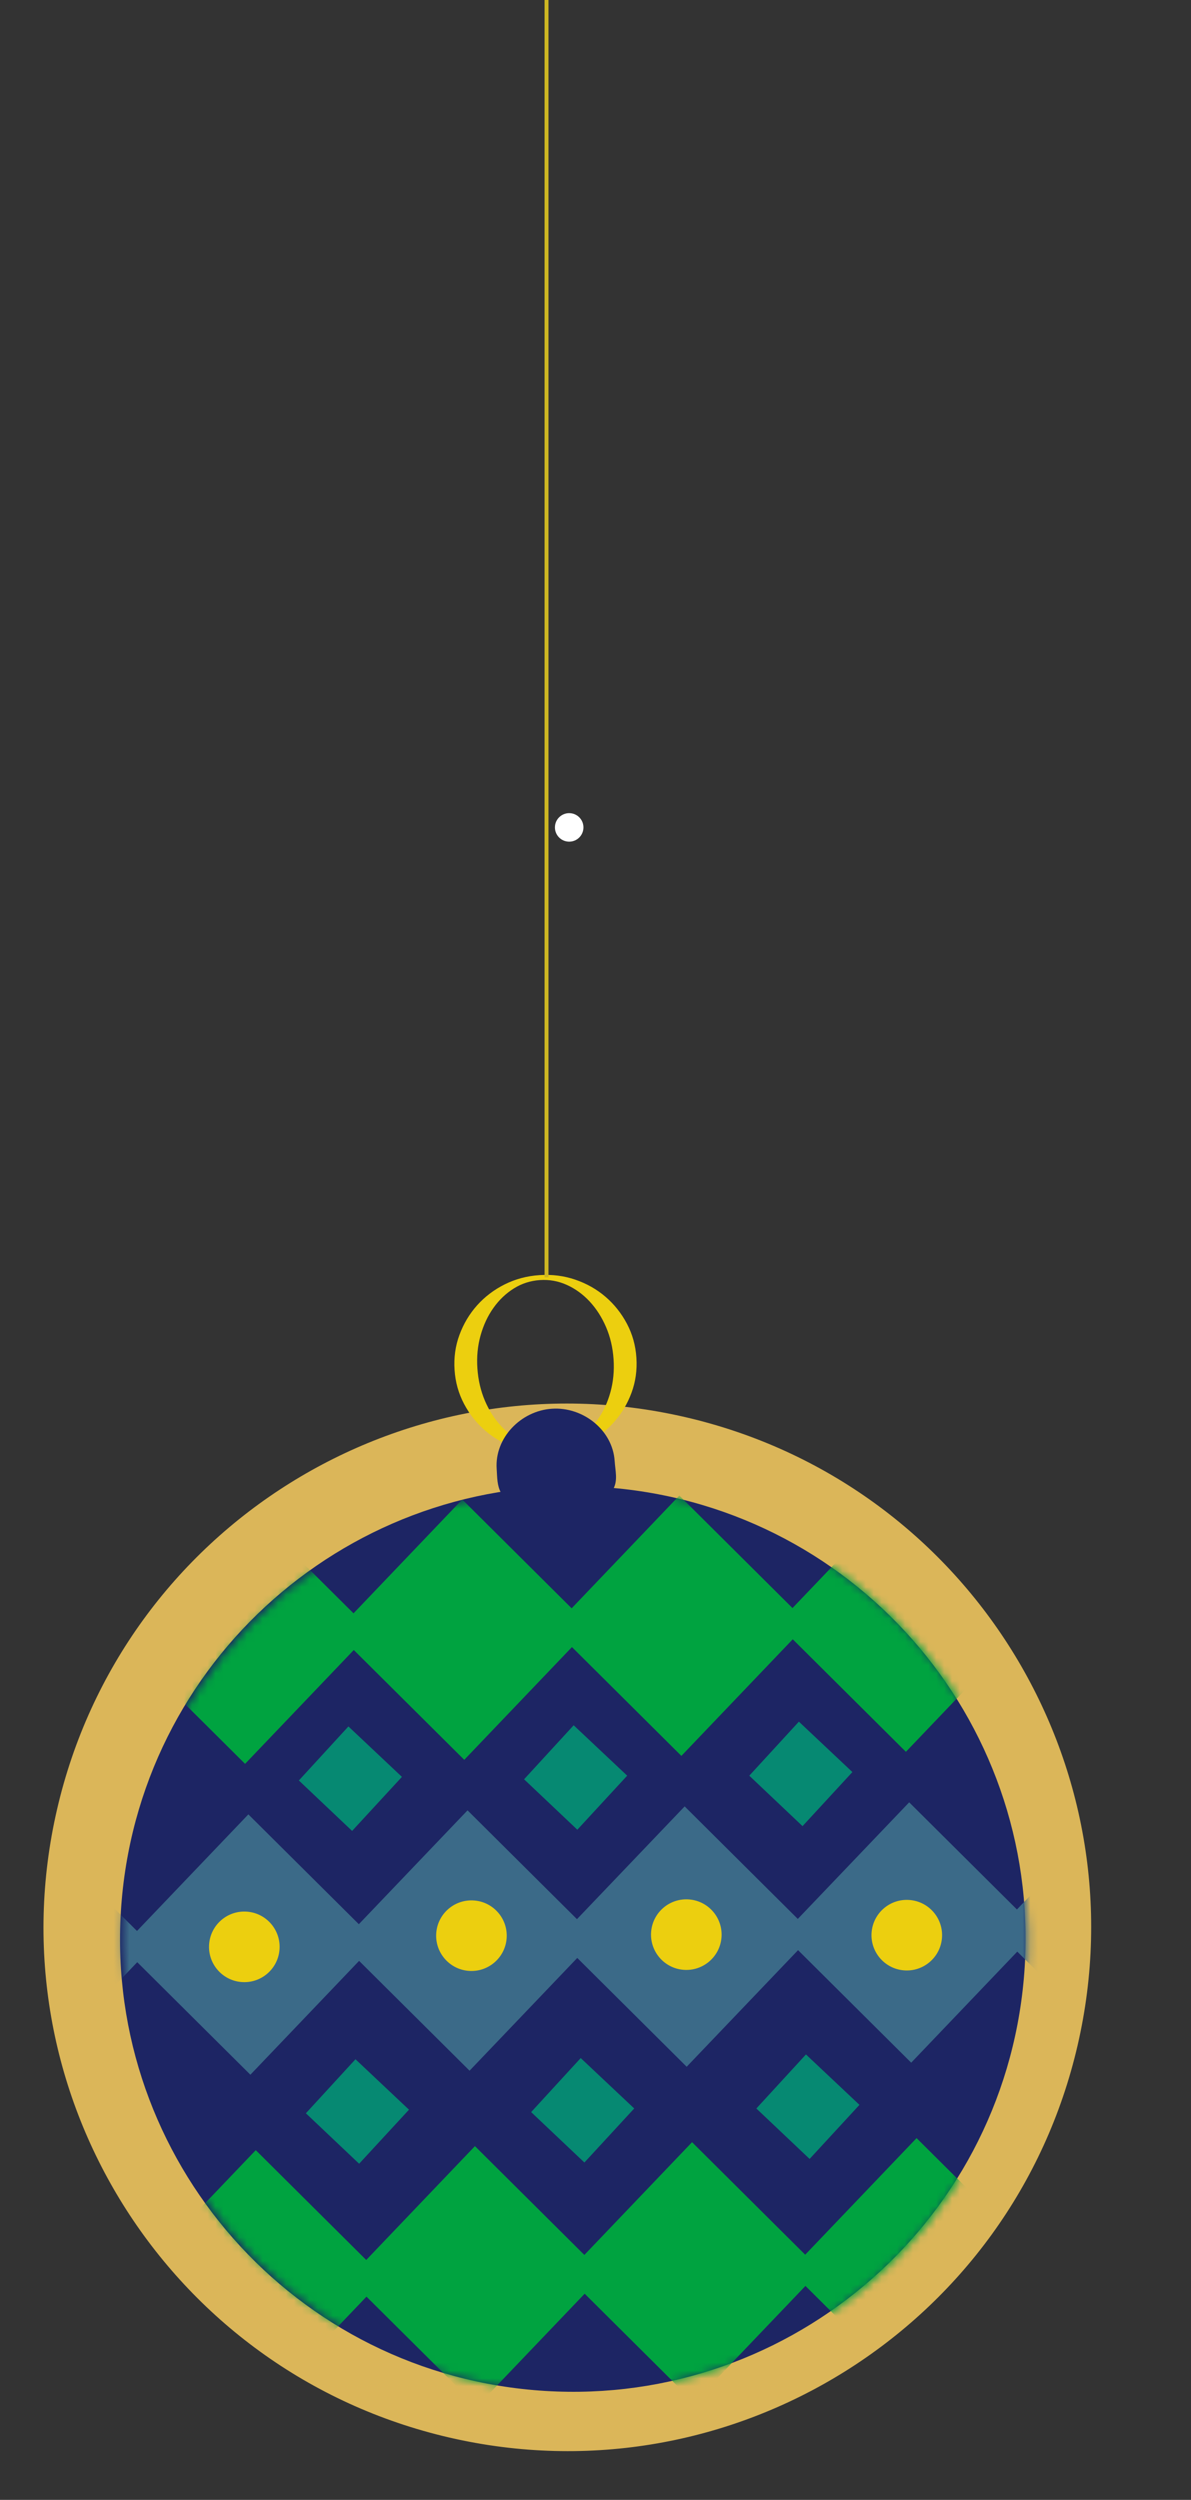 <?xml version="1.0" encoding="UTF-8"?> <svg xmlns="http://www.w3.org/2000/svg" width="152" height="319" viewBox="0 0 152 319" fill="none"><rect x="0" y="0" width="152" height="319" fill="#333333" stroke="none"/> <path d="M137.528 260.999C129.218 296.959 93.321 319.366 57.352 311.049C21.384 302.733 -1.034 266.845 7.282 230.886C15.592 194.926 51.489 172.519 87.458 180.835C123.426 189.151 145.844 225.04 137.528 260.999Z" fill="#DBB659"></path> <path d="M68.084 304.99C99.875 307.762 127.895 284.238 130.668 252.447C133.441 220.655 109.916 192.635 78.125 189.863C46.334 187.09 18.314 210.614 15.541 242.405C12.768 274.197 36.292 302.217 68.084 304.99Z" fill="#1D2564"></path> <path d="M68.862 162.714C70.468 162.605 71.996 162.804 73.441 163.301C74.886 163.798 76.165 164.525 77.279 165.481C78.393 166.437 79.303 167.583 80.008 168.912C80.714 170.246 81.118 171.694 81.221 173.258C81.324 174.821 81.119 176.31 80.597 177.725C80.074 179.139 79.326 180.394 78.348 181.491C77.37 182.585 76.198 183.478 74.833 184.162C73.468 184.85 71.982 185.247 70.372 185.35C68.766 185.459 67.238 185.265 65.794 184.763C64.349 184.266 63.069 183.539 61.955 182.583C60.841 181.627 59.931 180.486 59.226 179.152C58.521 177.818 58.116 176.37 58.013 174.807C57.91 173.243 58.115 171.754 58.638 170.339C59.16 168.925 59.908 167.671 60.886 166.573C61.865 165.48 63.036 164.586 64.401 163.902C65.766 163.219 67.252 162.818 68.862 162.714ZM70.333 184.718C71.538 184.635 72.644 184.281 73.652 183.65C74.66 183.02 75.53 182.199 76.257 181.182C76.984 180.166 77.533 178.993 77.902 177.663C78.272 176.334 78.404 174.928 78.307 173.45C78.206 171.971 77.889 170.601 77.346 169.342C76.803 168.083 76.105 166.994 75.251 166.074C74.392 165.154 73.42 164.45 72.336 163.961C71.252 163.472 70.106 163.264 68.901 163.346C67.697 163.429 66.59 163.783 65.582 164.414C64.574 165.044 63.704 165.87 62.976 166.896C62.248 167.922 61.7 169.095 61.331 170.415C60.962 171.735 60.826 173.136 60.927 174.615C61.028 176.093 61.345 177.468 61.886 178.741C62.428 180.009 63.127 181.098 63.987 182.009C64.842 182.919 65.814 183.619 66.898 184.108C67.982 184.597 69.124 184.805 70.333 184.722L70.333 184.718Z" fill="#ECCF0F"></path> <path d="M78.444 186.416C78.532 187.724 78.853 188.832 78.311 189.93C77.212 192.145 74.039 193.906 71.394 194.083C68.575 194.27 65.289 192.809 63.962 190.524C63.428 189.6 63.462 188.565 63.387 187.427C63.122 183.474 66.484 180.025 70.437 179.764C74.39 179.498 78.178 182.467 78.444 186.42L78.444 186.416Z" fill="#1D2564"></path> <path fill-rule="evenodd" clip-rule="evenodd" d="M96.529 269.058L103.325 275.496L109.688 268.595L102.859 262.163L96.529 269.058Z" fill="#068972"></path> <mask id="mask0_148_83327" style="mask-type:luminance" maskUnits="userSpaceOnUse" x="15" y="189" width="117" height="117"> <path d="M68.442 305.072C100.234 307.845 128.253 284.321 131.026 252.529C133.799 220.738 110.275 192.718 78.483 189.945C46.692 187.173 18.672 210.697 15.899 242.488C13.127 274.28 36.651 302.3 68.442 305.072Z" fill="white"></path> </mask> <g mask="url(#mask0_148_83327)"> <path d="M137.546 235.538L129.785 243.664L116.033 229.989L101.818 244.869L87.379 230.509L73.634 244.899L59.67 231.013L45.796 245.542L31.697 231.527L17.483 246.406L5.787 234.774C4.859 240.196 4.555 245.832 4.963 251.601C5.209 255.125 5.73 258.575 6.494 261.928L17.515 250.39L31.955 264.75L45.829 250.221L59.927 264.236L73.672 249.847L87.636 263.732L101.851 248.853L116.29 263.213L129.828 249.04L137.316 256.482C137.941 252.649 138.257 248.709 138.222 244.696C138.197 241.586 137.966 238.528 137.547 235.533L137.546 235.538Z" fill="#3B6A88"></path> <path d="M136.87 195.869L129.108 203.996L115.356 190.321L101.141 205.2L86.702 190.841L72.957 205.23L58.993 191.344L45.119 205.873L31.021 191.858L16.806 206.737L5.11 195.106C4.182 200.528 3.878 206.164 4.286 211.932C4.533 215.456 5.053 218.906 5.817 222.259L16.839 210.722L31.278 225.081L45.152 210.552L59.251 224.567L72.995 210.178L86.96 224.064L101.174 209.184L115.614 223.544L129.151 209.371L136.639 216.813C137.265 212.98 137.58 209.04 137.545 205.027C137.521 201.917 137.29 198.859 136.87 195.864L136.87 195.869Z" fill="#00A340"></path> <path d="M138.491 278.385L130.73 286.512L116.977 272.837L102.762 287.716L88.323 273.357L74.578 287.746L60.614 273.861L46.74 288.389L32.642 274.374L18.427 289.253L6.731 277.622C5.803 283.044 5.499 288.68 5.907 294.448C6.154 297.973 6.674 301.422 7.438 304.776L18.46 293.238L32.899 307.597L46.773 293.069L60.872 307.084L74.617 292.694L88.581 306.58L102.795 291.701L117.235 306.06L130.772 291.887L138.26 299.33C138.886 295.496 139.201 291.556 139.166 287.543C139.142 284.433 138.911 281.375 138.491 278.38L138.491 278.385Z" fill="#00A340"></path> </g> <path d="M30.79 252.919C33.268 253.136 35.452 251.302 35.669 248.823C35.885 246.345 34.051 244.161 31.572 243.944C29.094 243.728 26.91 245.562 26.694 248.041C26.477 250.519 28.311 252.703 30.79 252.919Z" fill="#ECCF0F"></path> <path d="M59.776 251.494C62.254 251.71 64.439 249.876 64.655 247.398C64.871 244.92 63.037 242.735 60.559 242.519C58.08 242.303 55.896 244.137 55.68 246.615C55.464 249.094 57.298 251.278 59.776 251.494Z" fill="#ECCF0F"></path> <path d="M87.199 251.36C89.677 251.576 91.862 249.742 92.078 247.264C92.294 244.785 90.46 242.601 87.982 242.385C85.503 242.169 83.319 244.003 83.103 246.481C82.887 248.959 84.721 251.144 87.199 251.36Z" fill="#ECCF0F"></path> <path d="M115.337 251.429C117.815 251.645 119.999 249.811 120.215 247.333C120.432 244.854 118.598 242.67 116.119 242.454C113.641 242.238 111.457 244.071 111.24 246.55C111.024 249.028 112.858 251.212 115.337 251.429Z" fill="#ECCF0F"></path> <path fill-rule="evenodd" clip-rule="evenodd" d="M67.787 269.518L74.583 275.952L80.942 269.055L74.112 262.623L67.787 269.518Z" fill="#068972"></path> <path fill-rule="evenodd" clip-rule="evenodd" d="M39.038 269.669L45.834 276.107L52.197 269.211L45.368 262.774L39.038 269.669Z" fill="#068972"></path> <path fill-rule="evenodd" clip-rule="evenodd" d="M95.627 226.59L102.423 233.028L108.786 226.127L101.957 219.695L95.627 226.59Z" fill="#068972"></path> <path fill-rule="evenodd" clip-rule="evenodd" d="M66.885 227.05L73.681 233.484L80.044 226.588L73.214 220.156L66.885 227.05Z" fill="#068972"></path> <path fill-rule="evenodd" clip-rule="evenodd" d="M38.142 227.201L44.938 233.639L51.295 226.742L44.467 220.306L38.142 227.201Z" fill="#068972"></path> <path d="M72.484 107.395C73.485 107.482 74.367 106.741 74.454 105.74C74.542 104.739 73.801 103.857 72.8 103.77C71.799 103.682 70.916 104.423 70.829 105.424C70.742 106.425 71.483 107.308 72.484 107.395Z" fill="white"></path> <line x1="69.75" y1="163" x2="69.75" y2="-133" stroke="#CEB722" stroke-width="0.5"></line> </svg> 